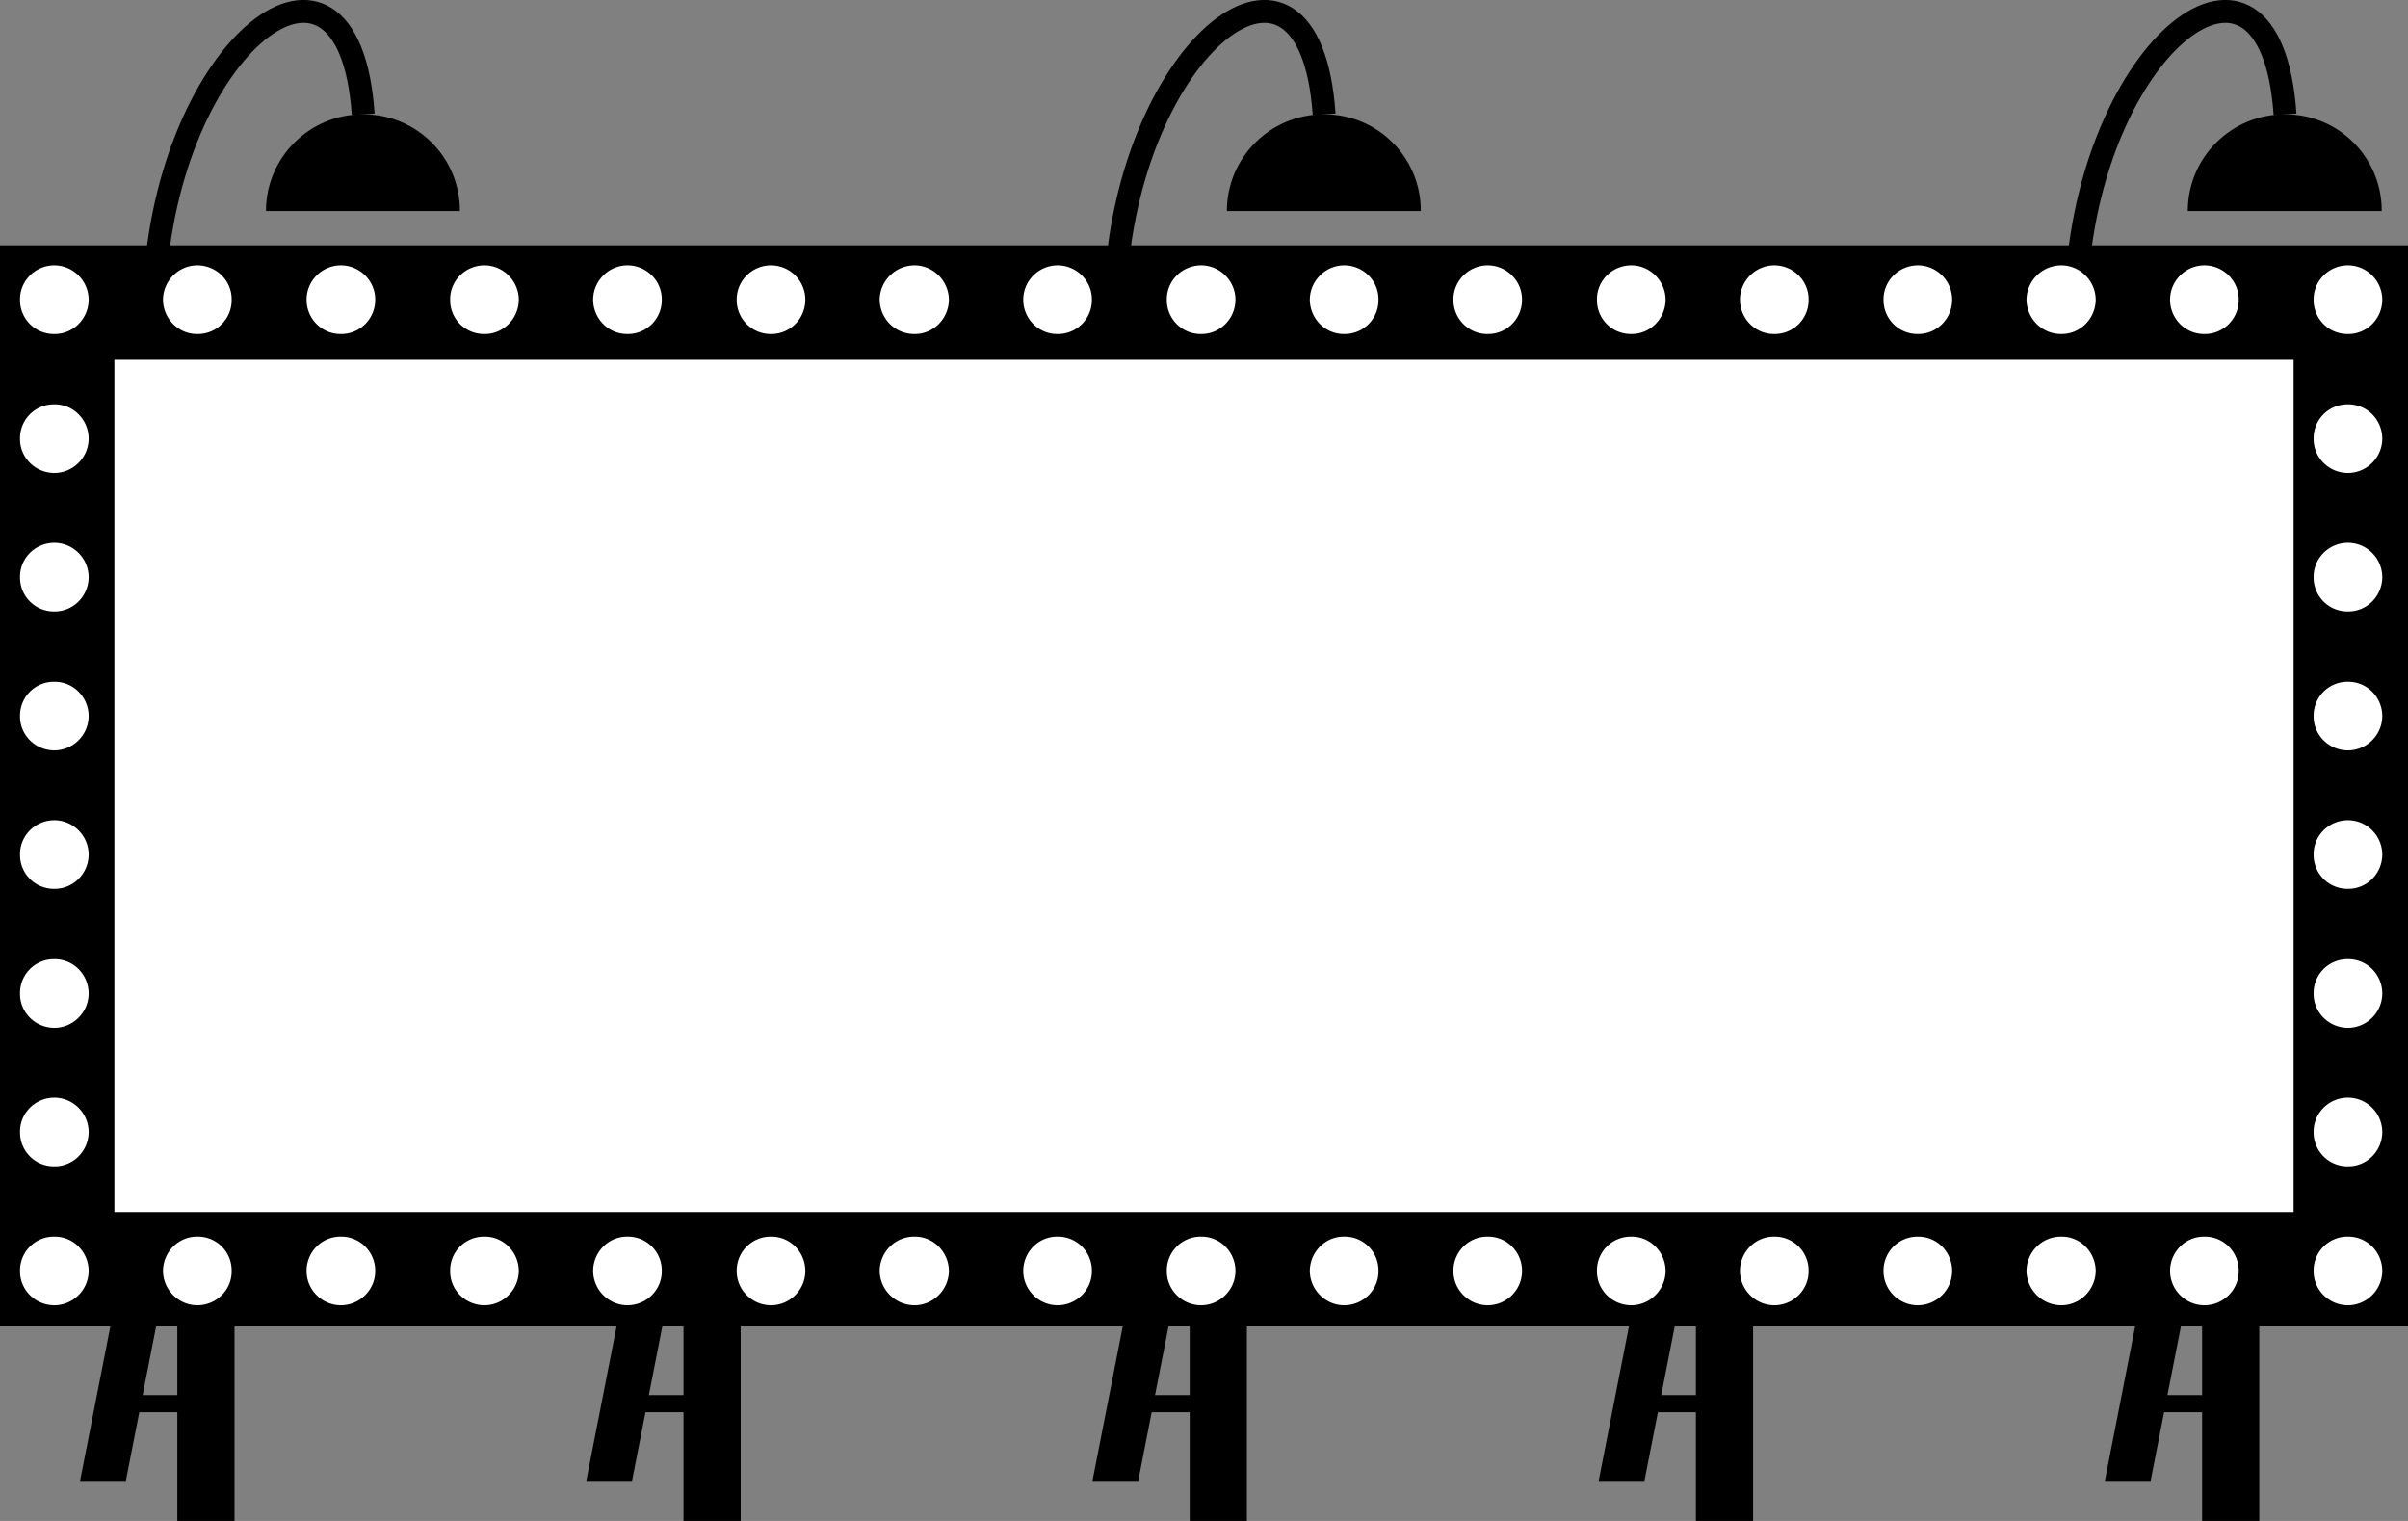 <svg xmlns="http://www.w3.org/2000/svg" width="421" height="265.89"><rect width="100%" height="100%" fill="#808080" stroke="none"/><path d="M80.402 36.89c.043-9.348-7.554-16.945-16.902-16.902-9.395-.043-16.996 7.554-17 16.902h33.902"/><path fill="none" stroke="#000" stroke-width="4" d="M27 50.89c1.977-42.977 33.977-67.918 36.5-30.902"/><path d="M248.402 36.89c.043-9.348-7.554-16.945-16.902-16.902-9.395-.043-16.996 7.554-17 16.902h33.902"/><path fill="none" stroke="#000" stroke-width="4" d="M195 50.89c1.977-42.977 33.977-67.918 36.5-30.902"/><path d="M416.402 36.89c.043-9.348-7.554-16.945-16.902-16.902-9.395-.043-16.996 7.554-17 16.902h33.902"/><path fill="none" stroke="#000" stroke-width="4" d="M363 50.89c1.977-42.977 33.977-67.918 36.5-30.902"/><path d="M41 265.89v-45H31v45h10m-19-7 15-76.5h-8l-15 76.5h8m107.5-38v45h-10v-45h10m88.5 0v45h-10v-45h10m88.5 0v45h-10v-45h10m88.5 45v-45h-10v45h10m-284.5-7 15-76.5h-8l-15 76.5h8m88.5 0 15-76.5h-8l-15 76.5h8m88.5 0 15-76.5h-8l-15 76.5h8m88.5 0 15-76.5h-8l-15 76.5h8"/><path d="M421 231.89v-189H0v189h421"/><path fill="#fff" d="M401 211.89v-149H20v149h381M9.5 58.39c3.297.035 5.988-2.656 6-6-.012-3.297-2.703-5.988-6-6-3.344.012-6.035 2.703-6 6a5.918 5.918 0 0 0 6 6m25-12c3.36.012 6.047 2.703 6 6a5.902 5.902 0 0 1-6 6c-3.281.035-5.973-2.656-6-6 .027-3.297 2.719-5.988 6-6m25.102 0c3.32.012 6.011 2.703 6 6 .011 3.344-2.68 6.035-6 6-3.32.035-6.012-2.656-6-6-.012-3.297 2.68-5.988 6-6m25.101 0c3.281.012 5.969 2.703 6 6-.031 3.344-2.719 6.035-6 6-3.36.035-6.05-2.656-6-6-.05-3.297 2.64-5.988 6-6m25 0c3.344.012 6.035 2.703 6 6a5.918 5.918 0 0 1-6 6c-3.297.035-5.988-2.656-6-6 .012-3.297 2.703-5.988 6-6m25.097 0c3.31.012 5.997 2.703 6 6-.003 3.344-2.69 6.035-6 6a5.933 5.933 0 0 1-6-6c-.023-3.297 2.669-5.988 6-6m25.102 0c3.27.012 5.961 2.703 6 6-.039 3.344-2.73 6.035-6 6-3.37.035-6.062-2.656-6.101-6 .039-3.297 2.73-5.988 6.101-6m25 0c3.332.012 6.02 2.703 6 6 .02 3.344-2.668 6.035-6 6-3.308.035-6-2.656-6-6 0-3.297 2.692-5.988 6-6m25.098 0c3.297.012 5.988 2.703 6 6-.012 3.344-2.703 6.035-6 6a5.918 5.918 0 0 1-6-6c-.035-3.297 2.656-5.988 6-6m25 0c3.36.012 6.047 2.703 6 6a5.902 5.902 0 0 1-6 6c-3.281.035-5.973-2.656-6-6 .027-3.297 2.719-5.988 6-6m25.102 0c3.32.012 6.011 2.703 6 6 .011 3.344-2.68 6.035-6 6-3.32.035-6.012-2.656-6-6-.012-3.297 2.68-5.988 6-6m25.101 0c3.281.012 5.969 2.703 6 6-.031 3.344-2.719 6.035-6 6-3.36.035-6.05-2.656-6-6-.05-3.297 2.64-5.988 6-6m25 0c3.344.012 6.035 2.703 6 6a5.918 5.918 0 0 1-6 6c-3.297.035-5.988-2.656-6-6 .012-3.297 2.703-5.988 6-6m25.097 0c3.31.012 5.997 2.703 6 6-.003 3.344-2.69 6.035-6 6a5.933 5.933 0 0 1-6-6c-.023-3.297 2.669-5.988 6-6m25.102 0c3.27.012 5.961 2.703 6 6-.039 3.344-2.73 6.035-6 6-3.37.035-6.062-2.656-6.101-6 .039-3.297 2.73-5.988 6.101-6m25 0c3.332.012 6.02 2.703 6 6 .02 3.344-2.668 6.035-6 6-3.308.035-6-2.656-6-6 0-3.297 2.692-5.988 6-6m25.098 12c3.297.035 5.988-2.656 6-6-.012-3.297-2.703-5.988-6-6-3.344.012-6.035 2.703-6 6a5.918 5.918 0 0 0 6 6M9.5 228.187c3.297-.012 5.988-2.703 6-6-.012-3.344-2.703-6.035-6-6a5.918 5.918 0 0 0-6 6c-.035 3.297 2.656 5.988 6 6m25-12a5.902 5.902 0 0 1 6 6c.047 3.297-2.64 5.988-6 6-3.281-.012-5.973-2.703-6-6 .027-3.344 2.719-6.035 6-6m25.102 0c3.32-.035 6.011 2.656 6 6 .011 3.297-2.68 5.988-6 6-3.32-.012-6.012-2.703-6-6-.012-3.344 2.68-6.035 6-6m25.101 0c3.281-.035 5.969 2.656 6 6-.031 3.297-2.719 5.988-6 6-3.36-.012-6.05-2.703-6-6-.05-3.344 2.64-6.035 6-6m25 0a5.918 5.918 0 0 1 6 6c.035 3.297-2.656 5.988-6 6-3.297-.012-5.988-2.703-6-6 .012-3.344 2.703-6.035 6-6m25.097 0c3.31-.035 5.997 2.656 6 6-.003 3.297-2.69 5.988-6 6-3.331-.012-6.023-2.703-6-6a5.933 5.933 0 0 1 6-6m25.102 0c3.27-.035 5.961 2.656 6 6-.039 3.297-2.73 5.988-6 6-3.37-.012-6.062-2.703-6.101-6 .039-3.344 2.73-6.035 6.101-6m25 0c3.332-.035 6.02 2.656 6 6 .02 3.297-2.668 5.988-6 6-3.308-.012-6-2.703-6-6 0-3.344 2.692-6.035 6-6m25.098 0c3.297-.035 5.988 2.656 6 6-.012 3.297-2.703 5.988-6 6-3.344-.012-6.035-2.703-6-6a5.918 5.918 0 0 1 6-6m25 0a5.902 5.902 0 0 1 6 6c.047 3.297-2.64 5.988-6 6-3.281-.012-5.973-2.703-6-6 .027-3.344 2.719-6.035 6-6m25.102 0c3.32-.035 6.011 2.656 6 6 .011 3.297-2.68 5.988-6 6-3.32-.012-6.012-2.703-6-6-.012-3.344 2.68-6.035 6-6m25.101 0c3.281-.035 5.969 2.656 6 6-.031 3.297-2.719 5.988-6 6-3.36-.012-6.05-2.703-6-6-.05-3.344 2.64-6.035 6-6m25 0a5.918 5.918 0 0 1 6 6c.035 3.297-2.656 5.988-6 6-3.297-.012-5.988-2.703-6-6 .012-3.344 2.703-6.035 6-6m25.097 0c3.31-.035 5.997 2.656 6 6-.003 3.297-2.69 5.988-6 6-3.331-.012-6.023-2.703-6-6a5.933 5.933 0 0 1 6-6m25.102 0c3.27-.035 5.961 2.656 6 6-.039 3.297-2.73 5.988-6 6-3.37-.012-6.062-2.703-6.101-6 .039-3.344 2.73-6.035 6.101-6m25 0c3.332-.035 6.02 2.656 6 6 .02 3.297-2.668 5.988-6 6-3.308-.012-6-2.703-6-6 0-3.344 2.692-6.035 6-6m25.098-145.5c3.297-.035 5.988 2.656 6 6-.012 3.297-2.703 5.988-6 6-3.344-.012-6.035-2.703-6-6a5.918 5.918 0 0 1 6-6m0 24.203c3.297.012 5.988 2.703 6 6-.012 3.34-2.703 6.031-6 6a5.923 5.923 0 0 1-6-6c-.035-3.297 2.656-5.988 6-6m0 24.297c3.297-.035 5.988 2.656 6 6-.012 3.293-2.703 5.984-6 6-3.344-.016-6.035-2.707-6-6a5.918 5.918 0 0 1 6-6m0 24.203c3.297.012 5.988 2.703 6 6-.012 3.34-2.703 6.031-6 6a5.923 5.923 0 0 1-6-6c-.035-3.297 2.656-5.988 6-6m0 24.297c3.297-.04 5.988 2.652 6 6-.012 3.293-2.703 5.984-6 6-3.344-.016-6.035-2.707-6-6a5.914 5.914 0 0 1 6-6m0 24.203c3.297.008 5.988 2.7 6 6-.012 3.34-2.703 6.031-6 6a5.923 5.923 0 0 1-6-6c-.035-3.3 2.656-5.992 6-6m0 36.297c3.297-.012 5.988-2.703 6-6-.012-3.344-2.703-6.035-6-6a5.918 5.918 0 0 0-6 6c-.035 3.297 2.656 5.988 6 6m-401-157.5c3.297-.035 5.988 2.656 6 6-.012 3.297-2.703 5.988-6 6-3.344-.012-6.035-2.703-6-6a5.918 5.918 0 0 1 6-6m0 24.203c3.297.012 5.988 2.703 6 6-.012 3.34-2.703 6.031-6 6a5.923 5.923 0 0 1-6-6c-.035-3.297 2.656-5.988 6-6m0 24.297c3.297-.035 5.988 2.656 6 6-.012 3.293-2.703 5.984-6 6-3.344-.016-6.035-2.707-6-6a5.918 5.918 0 0 1 6-6m0 24.203c3.297.012 5.988 2.703 6 6-.012 3.34-2.703 6.031-6 6a5.923 5.923 0 0 1-6-6c-.035-3.297 2.656-5.988 6-6m0 24.297c3.297-.04 5.988 2.652 6 6-.012 3.293-2.703 5.984-6 6-3.344-.016-6.035-2.707-6-6a5.914 5.914 0 0 1 6-6m0 24.203c3.297.008 5.988 2.7 6 6-.012 3.34-2.703 6.031-6 6a5.923 5.923 0 0 1-6-6c-.035-3.3 2.656-5.992 6-6"/><path d="M37 246.89v-3H19.5v3H37m89 0v-3h-17.5v3H126m88 0v-3h-17.5v3H214m88 0v-3h-17.5v3H302m89 0v-3h-17.5v3H391"/></svg>

